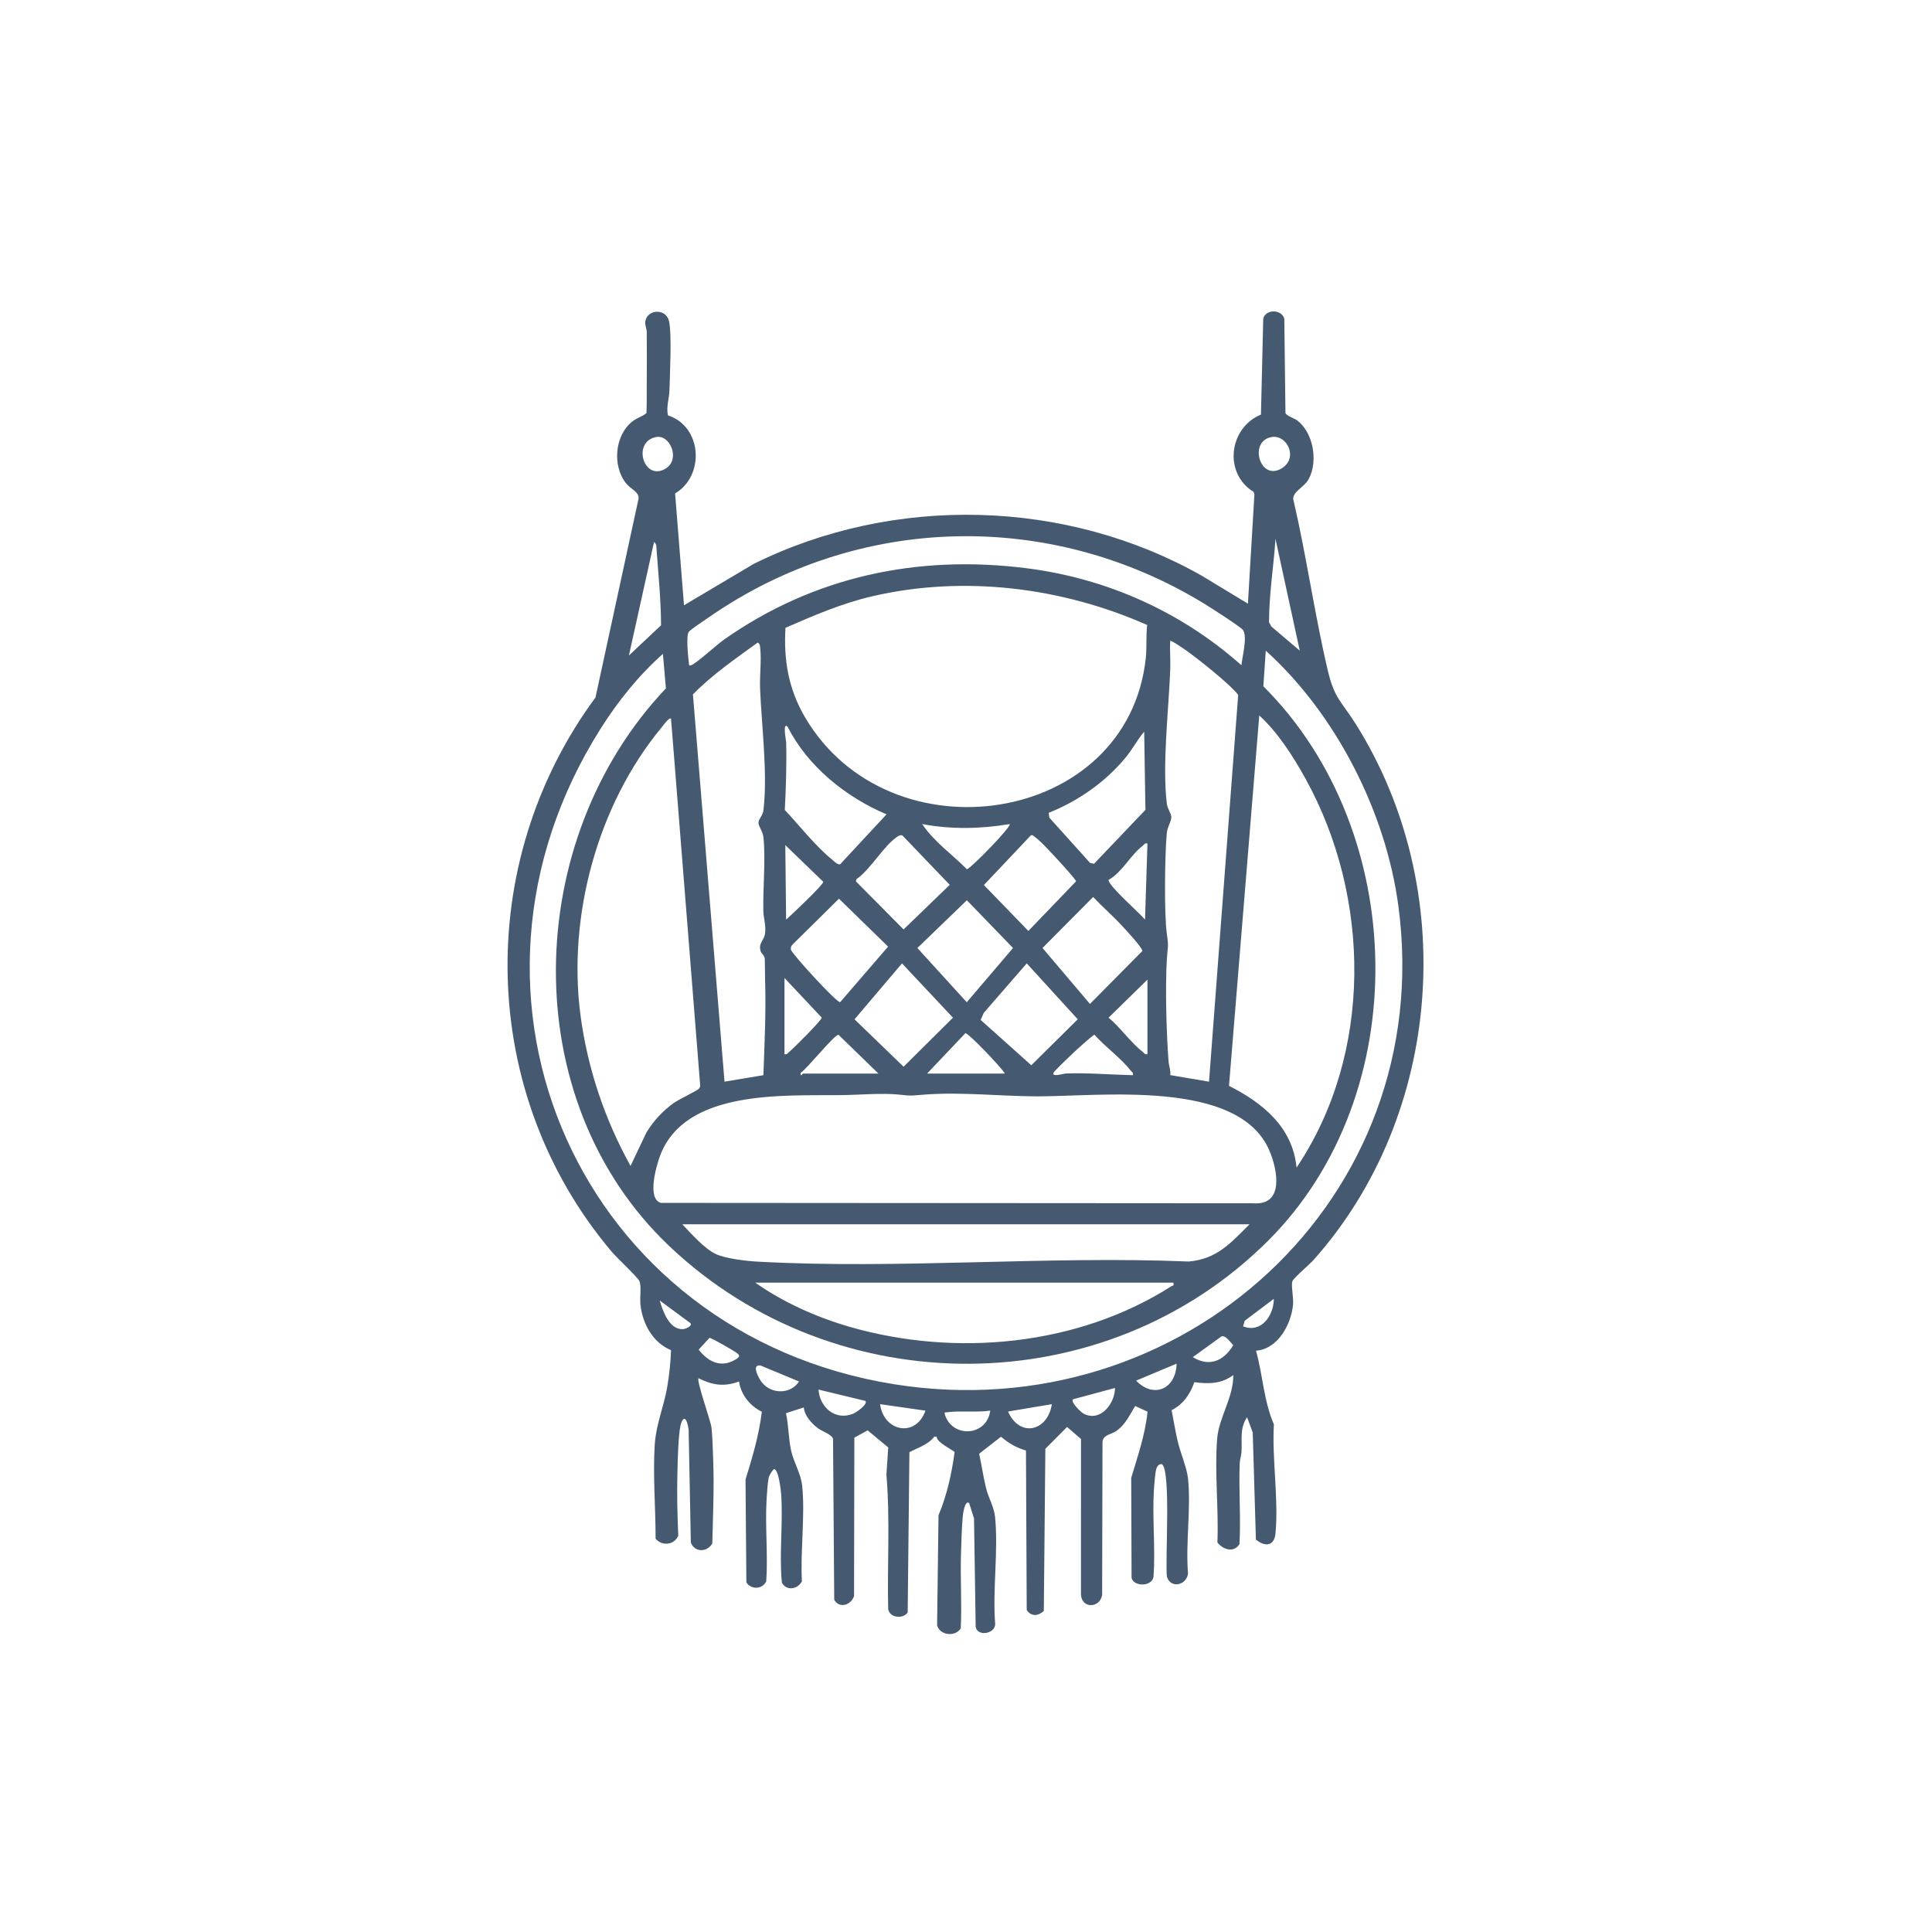 <?xml version="1.0" encoding="UTF-8"?> <svg xmlns="http://www.w3.org/2000/svg" id="Layer_1" version="1.1" viewBox="0 0 1080 1080"><defs><style> .st0 { fill: #455a71; } </style></defs><path class="st0" d="M373.45,232.22c19.03,6.19,20.72,33.65,3.93,43.63l4.98,62.5,38.93-23.11c78.27-38.81,174.68-36.45,250.64,6.66l25.66,15.55,3.64-61.15-.47-1.35c-16.97-10.41-13.76-35.85,4.12-43.19l1.28-53.79c1.58-5.18,10.02-5.21,11.77.09l.65,52.8c.55,1.61,4.89,2.89,6.64,4.23,9.03,6.88,11.64,22.89,6.39,32.65-2.52,4.69-8.81,6.87-8.69,11.22,7.39,31.69,11.87,64.16,19.32,95.81,3.72,15.78,7.51,17.1,15.51,29.78,58.11,92.11,48.98,218.46-23.46,299.77-2.31,2.59-10.85,9.76-11.79,11.79-.89,1.92.65,9.43.34,13.01-.98,11.15-8.46,25.02-20.72,25.93,3.83,13.67,4.3,28.05,9.99,41.19-1.1,19.81,2.68,41.09.92,60.76-.66,7.39-5.82,7.83-10.97,3.64l-1.77-59.83-3.16-8.61c-4.29,6.38-2.67,12.56-3.13,19.51-.14,2.14-.9,4.13-.98,6.27-.6,15.01.67,30.14-.14,45.16-3.13,5.1-9.3,3.1-12.34-.9.76-18.77-1.61-39.22-.16-57.79.95-12.18,9.15-23.07,9.04-35.79-6.51,4.99-13.91,5.02-21.76,4-2.48,6.86-6.11,12.26-12.71,15.65,1.09,5.77,2.07,11.61,3.4,17.33,1.43,6.17,5.12,15.02,5.73,20.54,1.83,16.69-1.41,36.46.04,53.5-.85,6.39-9.57,8.64-11.8,1.74-1.09-9.06,2.39-58.92-2.75-62.93-1.74-.34-2.77,1.29-3.2,2.67-.59,1.9-1.15,8.87-1.31,11.37-.98,15.95.87,32.68-.2,48.71-.67,5.74-10.86,5.93-12.3.91l-.2-55.98c3.65-12.27,7.82-24.17,9.13-37.03l-6.88-3.16c-3.3,5.1-5.26,10.18-10.46,13.87-3.19,2.27-7.81,2.08-7.84,6.61l-.2,84.98c-.99,7.45-11.32,8.15-11.84-.03l.02-86.98-7.78-6.75-12.14,12.2-.86,90.64c-3.1,2.91-7.13,3.29-9.56-.54l-.42-89.1c-5.62-1.74-9.51-3.99-13.97-7.74l-12.2,9.52c1.44,6.43,2.31,13.01,3.91,19.41,1.32,5.28,4.43,10.4,4.98,15.85,1.91,18.85-1.44,40.64.06,59.82.19,5.52-9.84,7.36-10.89,1.74l-.93-60.67-2.73-8.6c-2.49-1.86-3.49,6.53-3.59,7.71-.56,6.14-.76,14.47-.96,20.78-.45,13.82.56,27.71-.14,41.53-2.96,5.01-11.93,4.01-13.22-1.83l.79-61.32c4.76-11.5,7.32-23.01,9-35.33-.05-.68-10.52-5.61-10-8.68h-1.32c-3.62,4.67-9.34,6.22-13.94,8.72l-.97,89.62c-2.7,3.79-9.99,3.01-10.9-1.89-.59-25.04,1.14-50.26-1-75.18l1.03-15.21-11.51-9.55-7.43,4.08-.17,88.61c-1.71,4.89-8.01,7.15-11.08,2.07l-.67-89.92c-.47-2.48-6-4.21-8.45-6.04-3.58-2.68-7.52-7.02-7.87-11.62l-9.99,3.23c1.56,7.01,1.34,14.45,3,21.43,1.56,6.5,5.4,12.46,6.08,19.28,1.67,16.73-1.07,36.23-.18,53.25-2.37,4.62-8.73,5.48-11.19.73-1.56-16.21.74-33.32-.4-49.44-.16-2.32-1.45-14.11-4.07-14.03-1.21,1.29-2.63,3.47-2.96,5.17-.53,2.67-.92,8.55-1.1,11.58-.9,15.08.81,30.85-.2,46-2.14,4.55-8.41,4.78-11.11.62l-.48-57.51c3.87-12.42,7.54-24.91,9.13-37.9-6.59-3.18-11.7-9.49-12.76-16.91-8.32,3.13-14.88,2.03-22.63-1.8-1.31,1.25,6.83,23.82,7.25,27.62.55,5.08.74,12.75.94,18.08.58,15.47-.12,31.2-.51,46.67-3.04,5.09-9.95,5.02-11.99-.6l-1.23-63.14c-.39-2.64-1.75-9.07-3.93-4.18-1.93,4.32-2.17,22.4-2.34,28.5-.33,11.63-.01,23.43.47,35.03-2.22,5.29-9.03,6.02-12.67,1.7.03-17.21-1.6-35.9-.44-52.99.75-11,5.12-21.11,6.97-31.98,1.14-6.67,1.86-13.64,2.11-20.42-10.25-4.2-16.02-14.89-17.13-25.63-.38-3.63.68-10.22-.58-13.01-.98-2.17-12.75-13.18-15.4-16.31-74.61-88.25-77.54-217.15-9.13-309.9l24.05-111.01c.56-3.84-4.26-5.44-6.76-8.47-8.1-9.82-6.63-27.53,3.79-35.17,2.53-1.86,5.22-2.4,7.42-4.36.21-5.4.15-10.82.16-16.22.02-9.47.12-19.28,0-28.99-.03-2.1-1.16-4.07-.81-6.09,1.18-6.79,11.61-7.38,13.26-.03,1.65,7.35.46,29.96.23,38.8-.11,4.33-1.92,9.22-.8,13.86ZM366.73,244.32c-13.77,2.7-6.69,25.4,5.63,17.45,7.96-5.14,2.3-19.01-5.63-17.45ZM710.96,244.29c-13.35,2.19-6.57,25.11,5.61,17.47,9.37-5.88,2.83-18.85-5.61-17.47ZM693.96,371.86c.44-4.81,3.41-15.49.98-19.54-1.04-1.73-18.38-12.78-21.53-14.71-86.17-52.82-193.67-50.36-276.85,7.24-2.08,1.44-10.64,7.12-11.55,8.38-1.56,2.14-.36,13.92.06,17.3.11.93-.22,1.94,1.35,1.33,3.15-1.23,14.17-11.41,18.3-14.32,50.2-35.26,108.15-47.62,169.1-39.9,44.88,5.68,86.41,24.29,120.14,54.22ZM726.57,363.71l-13.57-62.5c-1.02,15.56-3.62,30.98-3.61,46.62l1.26,2.36,15.92,13.51ZM351.57,366.43l17.96-16.91c-.05-14.15-1.5-28.32-2.52-42.48-.11-1.55.09-2.99-1.41-4.02l-14.03,63.4ZM641.27,349.37c-47.76-21.13-102.63-27.94-153.85-16.01-16.83,3.92-32.58,10.75-48.34,17.58-1.05,18.03,1.64,34.11,10.83,49.84,47.12,80.57,180.65,60.83,190.6-33,.63-5.97.05-12.4.76-18.41ZM675.85,604.67l16.29-216.02c-.27-1.35-7.24-7.53-9.03-9.09-5.64-4.93-13.07-10.9-19.11-15.31-1.07-.78-9.34-6.59-9.88-5.96-.22,5.57.26,11.22.03,16.79-.92,22.35-4.51,52.54-1.87,74.27.34,2.79,2.36,5.18,2.48,7.36.12,2.31-2.17,5.51-2.5,8.87-1.13,11.53-1.55,45.3,0,56.26,1.16,8.21.49,6.63.02,14.41-.95,15.46-.26,41.52.95,57.09.19,2.52,1.31,5.02.95,7.66l21.68,3.67ZM426.75,601.05c.6-17.57,1.52-35.35.94-53.04-.13-4-.04-7.97-.15-11.79-.06-2.17-1.97-3.13-2.4-4.7-1.24-4.51,2.03-5.68,2.53-9.72.58-4.63-.88-8.57-.96-12.67-.26-12.89,1.32-28.44.08-40.85-.37-3.68-2.67-6.09-2.78-8.19-.12-2.26,2.36-3.94,2.75-7.14,2.46-20.13-1.03-47.31-1.87-67.92-.3-7.22.84-15.8.08-22.73-.15-1.37-.09-2.25-1.4-3.11-12.5,9.1-25.37,17.89-36.21,28.98l17.65,216.49,21.74-3.63ZM370.57,365.53c-13.56,12.04-25.1,26.44-34.79,41.75-95.16,150.41-10.73,338.6,164.15,366.53,160.48,25.63,303.61-103.28,281.78-267.29-7-52.63-34.88-107.29-74.14-142.8l-1.35,19.91c81.37,81.11,84.69,227.98,2.74,309.86-91.19,91.1-241.6,91.49-334.77,3.14-86.31-81.85-82.21-227.18-1.94-311.83l-1.68-19.27ZM724.78,652.68c42.76-63.57,41.67-151.15,4.99-217.42-6.83-12.34-15.42-25.84-25.83-35.31l-16.92,207.04c18.91,9.58,35.58,23.08,37.76,45.69ZM375.11,401.76c-.96-1.1-4.68,4.15-5.39,5.02-35.72,43.16-52.58,105.57-45.18,161.05,3.94,29.51,13.56,58.03,27.94,83.93l8.89-18.72c3.96-6.49,9.09-12.03,15.25-16.45,2.77-1.99,13.08-6.92,13.9-7.84.49-.55.91-1.02.9-1.82l-16.31-205.18ZM440.32,406.29c-3.03-3.02-.87,7.67-.85,8.56.31,12.63-.11,25.31-.76,37.91,8.16,8.75,17.28,20.35,26.51,27.83,1.12.91,2.87,2.86,4.42,2.56l25.94-27.93c-22.65-9.55-44.14-26.84-55.27-48.93ZM586.24,454.37l.33,2.69,22.75,25.28,2.24.53,28.74-30.15-.69-43.71c-3.85,4.54-6.58,9.89-10.4,14.5-11.32,13.67-26.48,24.29-42.97,30.86ZM564.43,460.65c-16.22,2.75-32.77,3.07-48.92,0,6.63,9.92,16.7,16.89,25.03,25.29,2.72-.99,25.27-24.23,23.88-25.29ZM504.53,467.11c-1.11-.63-2.18.12-3.1.74-7.42,4.94-14.72,18.1-22.65,23.6l-.33,1.23,26.66,26.88,25.8-24.94-26.37-27.5ZM576.23,466.99l-26.22,27.75,24.85,25.67,26.66-27.74c.13-.75-8.54-10.24-9.87-11.68-3-3.25-9.94-10.9-13.14-13.13-.76-.53-.95-1.24-2.27-.88ZM641.43,471.51c-1.57-.41-1.81.65-2.72,1.35-6.94,5.32-11.23,14.59-19.03,19.04,0,3.42,17.44,18.48,20.4,22.18l1.35-42.57ZM439.44,514.08c2.72-2.4,21.03-19.65,20.76-21.16l-21.21-20.51.45,41.68ZM611.08,501.42l-28.31,28.51,26.53,31.27,29.27-29.57c.3-1.6-9.27-11.87-11.17-13.92-5.21-5.62-11.05-10.71-16.32-16.28ZM468.99,502.37l-26,25.69c-.75.76-.99,1.7-.89,2.74.2,2.01,25.56,29.76,27.55,29.42l26.79-31.06-27.44-26.78ZM540.49,503.25l-27.67,26.69,27.61,30.32,25.85-30.32-25.79-26.69ZM504.22,538.54l-26.53,31.27,27.42,26.49,27.6-27.41-28.49-30.35ZM548.2,570.15l28.31,25.33,25.96-25.69-28.51-31.25-24.01,27.64-1.75,3.97ZM438.53,589.27c1.57.41,1.81-.65,2.72-1.35,2.27-1.74,18.14-17.71,18.14-19.03l-20.86-22.19v42.57ZM641.43,589.27v-41.67l-21.72,21.29c6.49,5.38,12.49,14.04,19,19.03.91.7,1.14,1.75,2.72,1.35ZM561.72,600.14c-1.74-3.28-20.51-22.85-22.07-22.58l-21.41,22.58h43.48ZM491.06,600.14l-22.32-21.67c-2.13-.38-17.62,19.05-21.16,21.23-.23,2.77.98.44,1.35.44h42.12ZM633.27,601.04c.41-1.57-.65-1.81-1.35-2.72-5.21-6.79-14.28-13.24-20.06-19.86-.78-.14-10.64,8.95-12.12,10.34-1.61,1.51-10.46,9.96-10.85,10.9-1.08,2.6,5.68.44,6.75.4,12.59-.48,25.07.66,37.63.94ZM470.94,612.18c-32.41.41-87.98-3.46-101.96,33.92-2.01,5.36-7.49,24.01.43,26.32l331.38.22c17.32,1.2,13.32-19.05,8.73-29.63-17.38-40.1-94.65-29.99-130.19-30.14-20.49-.09-41.92-2.54-62.5-.99-7.8.59-6.48.83-14.43,0-9.42-.97-21.74.17-31.47.29ZM698.5,684.38h-317.05c4.69,5.05,12.27,13.49,18.39,16.49,5.56,2.73,17.35,4.04,23.69,4.39,78.85,4.37,161.72-3.35,240.99-.06,15.79-1.41,23.46-10.33,33.98-20.82ZM655.92,717h-233.71c15.65,11.06,34.31,19.37,52.75,24.7,59.1,17.06,127.6,10.67,179.79-22.66.9-.58,1.6.1,1.17-2.03ZM712.08,726.06l-16.27,12.25-.93,3.13c10.28,3.95,17.12-6.05,17.2-15.38ZM385.98,739.66l-17.21-12.69c1.74,5.9,5.33,16.39,12.99,16.03,1.42-.07,5.39-1.68,4.21-3.34ZM666.8,758.65c9.25,5.7,17.33,2.1,22.58-6.66-1.62-1.63-4.09-5.57-6.51-4.98l-16.07,11.63ZM396.58,747.89l-6.01,6.57c5.13,6.61,12.14,10.31,20.1,5.8,3.08-1.75,3.42-2.55.4-4.5-1.9-1.23-13.61-8.1-14.49-7.87ZM657.73,762.29l-22.64,9.5c10.04,10.34,22.35,4.44,22.64-9.5ZM446.67,772.26l-21.48-8.92c-5.49-.84-.99,7.24.66,9.35,5.26,6.74,16.07,6.88,20.83-.44ZM599.76,782.23c-1.33,1.58,4.48,7.24,6,8.03,9.41,4.84,17.48-5.64,17.54-14.38l-23.54,6.35ZM483.81,783.13l-26.27-6.35c.69,9.9,9.33,17.56,19.38,13.5,1.63-.66,8.3-5.14,6.88-7.15ZM517.33,788.56l-25.35-3.62c1.95,15.28,19.93,19.01,25.35,3.62ZM587.98,784.94l-24.48,4.11c6.57,14.86,22.21,11,24.48-4.11ZM553.56,788.56c-7.44,1.07-16.93-.05-24.02.9-1.02.14-1.85-.34-1.33,1.34,4.07,13.12,23.36,12.33,25.35-2.24Z"></path></svg> 